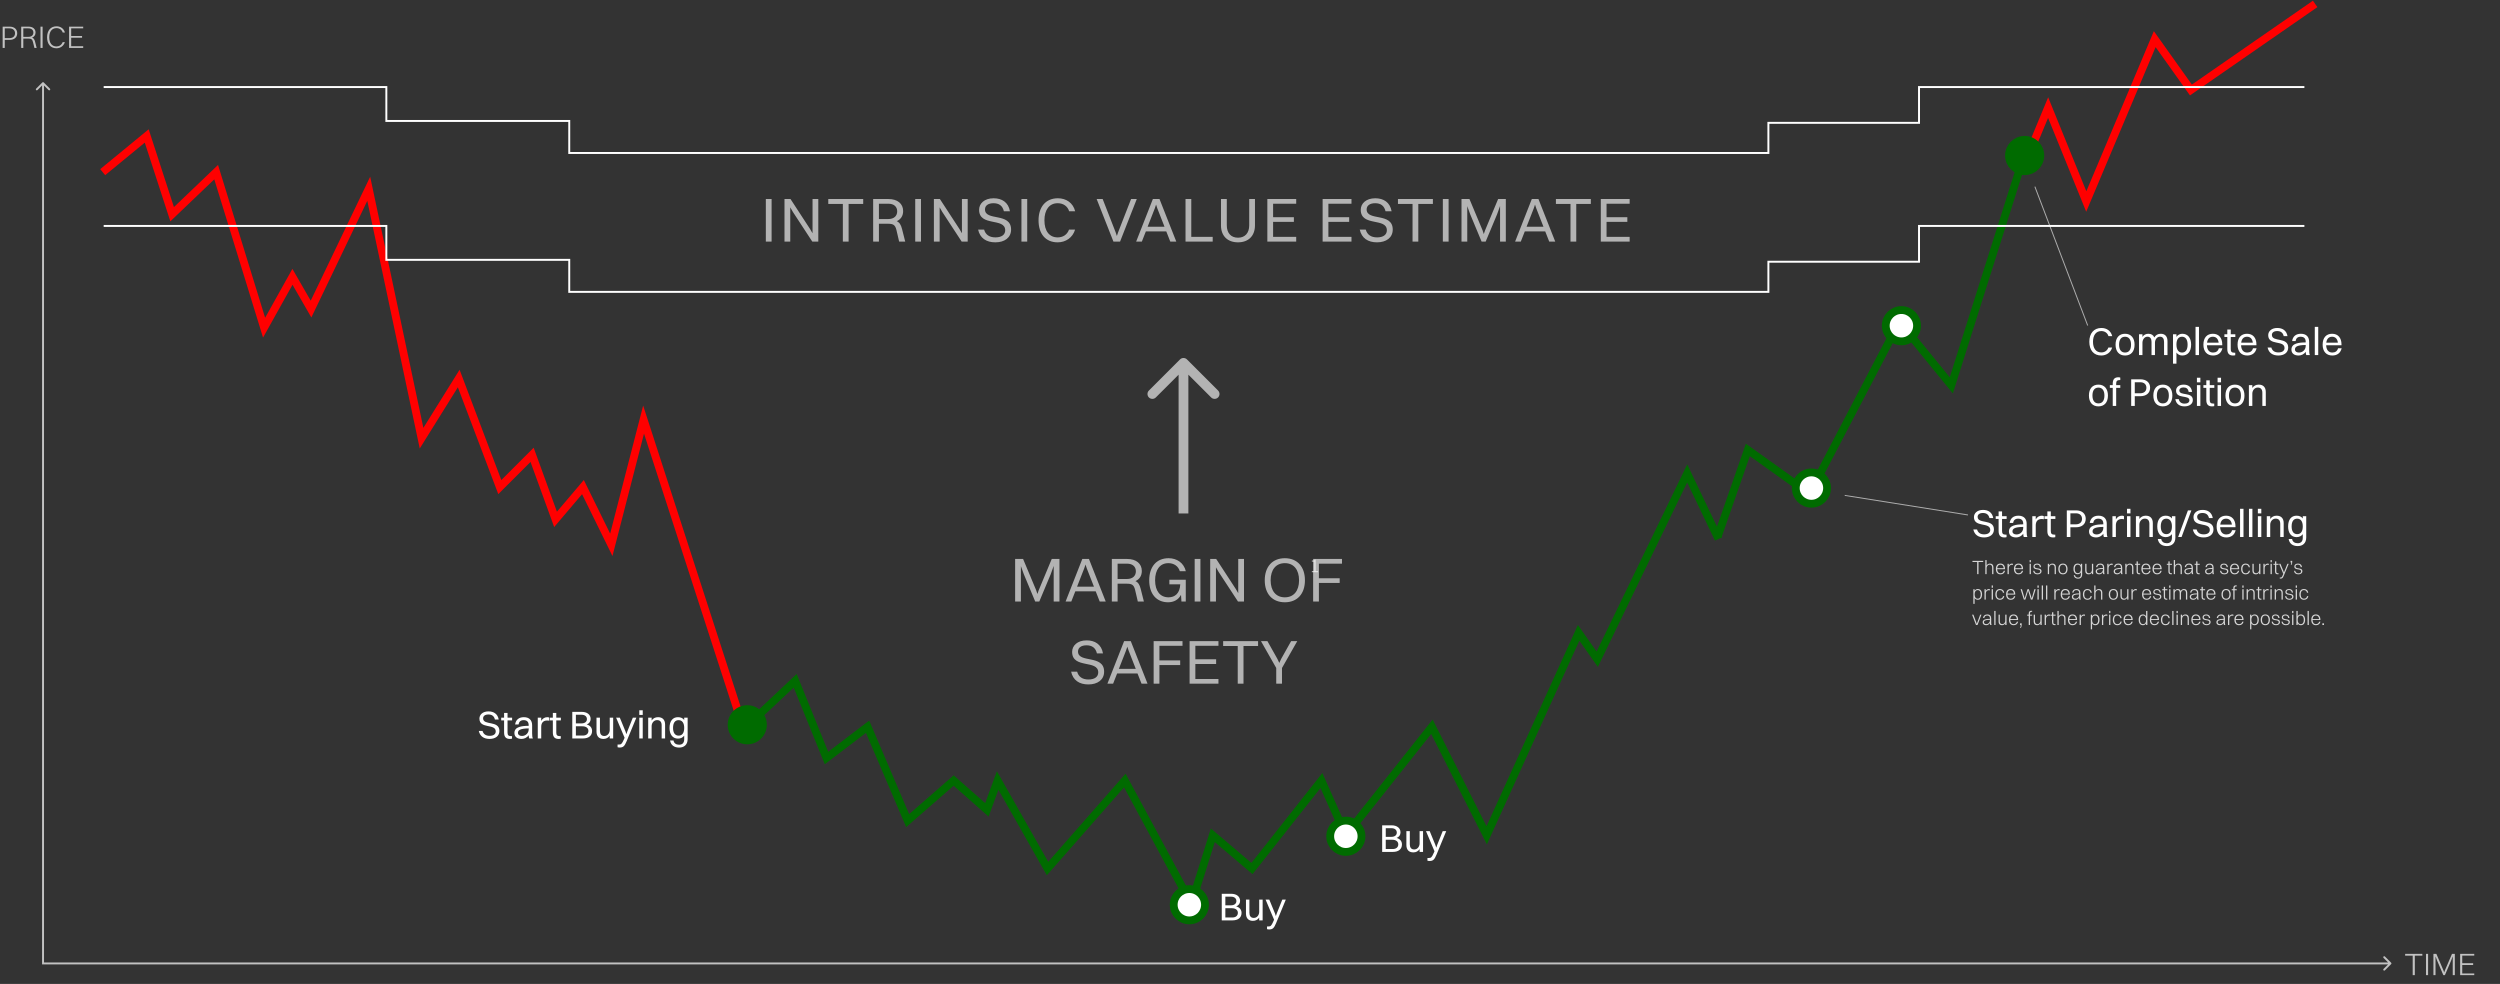 <svg width="1278" height="503" viewBox="0 0 1278 503" fill="none" xmlns="http://www.w3.org/2000/svg">
<rect x="0" y="0" width="1278" height="503" fill="#333333" stroke="none"/>
<path d="M1.36 24.5V13.62H4.896C7.28 13.62 8.8 14.916 8.8 16.996C8.8 19.124 7.264 20.388 4.912 20.388H2.432V24.5H1.36ZM4.88 14.5H2.432V19.492H4.848C6.608 19.492 7.68 18.548 7.68 16.996C7.68 15.476 6.608 14.5 4.88 14.5ZM10.844 24.5V13.62H14.556C16.764 13.62 18.172 14.772 18.172 16.612C18.172 17.892 17.5 18.804 16.396 19.236C17.196 19.508 17.612 20.116 17.916 21.284L18.732 24.5H17.596L16.876 21.524C16.508 20.004 15.9 19.732 14.444 19.732H11.916V24.5H10.844ZM14.54 14.5H11.916V18.836H14.524C16.092 18.836 17.068 18.004 17.068 16.66C17.068 15.332 16.092 14.5 14.54 14.5ZM20.704 24.5V13.62H21.776V24.5H20.704ZM33.189 16.628H32.053C31.605 15.188 30.357 14.372 28.869 14.372C26.549 14.372 25.173 16.18 25.173 19.076C25.173 21.972 26.549 23.748 28.869 23.748C30.309 23.748 31.493 22.98 32.021 21.54H33.157C32.533 23.54 30.837 24.676 28.853 24.676C25.877 24.676 24.069 22.548 24.069 19.076C24.069 15.62 25.893 13.444 28.901 13.444C30.901 13.444 32.629 14.564 33.189 16.628ZM35.313 24.5V13.62H42.529V14.5H36.385V18.404H41.953V19.3H36.385V23.62H42.529V24.5H35.313Z" fill="white" fill-opacity="0.7"/>
<path d="M246.96 367.22C246.96 371.06 255.3 368.08 255.3 373.66C255.3 376.28 253.18 377.74 250.28 377.74C247.36 377.74 245.36 376.4 244.76 373.66H246.68C247.12 375.28 248.34 376.16 250.3 376.16C252.34 376.16 253.42 375.26 253.42 373.9C253.42 369.74 245.08 372.84 245.08 367.34C245.08 365.38 246.72 363.66 249.72 363.66C252.34 363.66 254.44 364.92 254.94 367.82H253C252.58 366.02 251.42 365.24 249.68 365.24C247.96 365.24 246.96 366.02 246.96 367.22ZM257.691 374.44V368.28H256.211V366.88H257.691V364.44H259.451V366.88H261.791V368.28H259.451V374.44C259.451 375.72 259.831 376.32 261.391 376.32H261.751V377.58C261.551 377.68 261.111 377.74 260.611 377.74C258.631 377.74 257.691 376.68 257.691 374.44ZM265.086 370.34H263.326C263.666 368 265.206 366.62 267.806 366.62C270.646 366.62 272.026 368.28 272.026 370.76V374.94C272.026 376.16 272.126 376.92 272.406 377.5H270.546C270.346 377.08 270.286 376.46 270.266 375.82C269.366 377.16 267.926 377.74 266.646 377.74C264.446 377.74 262.966 376.72 262.966 374.7C262.966 373.24 263.766 372.18 265.326 371.66C266.766 371.18 268.226 371.06 270.266 371.04V370.8C270.266 369.08 269.466 368.14 267.646 368.14C266.126 368.14 265.306 368.98 265.086 370.34ZM264.766 374.66C264.766 375.64 265.586 376.22 266.826 376.22C268.786 376.22 270.266 374.68 270.266 372.86V372.36C265.746 372.4 264.766 373.36 264.766 374.66ZM274.912 377.5V366.88H276.672V368.52C277.392 367.22 278.532 366.62 279.812 366.62C280.232 366.62 280.612 366.72 280.812 366.88V368.46C280.512 368.36 280.132 368.32 279.712 368.32C277.592 368.32 276.672 369.64 276.672 371.56V377.5H274.912ZM282.613 374.44V368.28H281.133V366.88H282.613V364.44H284.373V366.88H286.713V368.28H284.373V374.44C284.373 375.72 284.753 376.32 286.313 376.32H286.673V377.58C286.473 377.68 286.033 377.74 285.533 377.74C283.553 377.74 282.613 376.68 282.613 374.44ZM292.552 377.5V363.9H297.332C300.132 363.9 301.932 365.3 301.932 367.52C301.932 368.82 301.232 369.86 299.932 370.36C301.712 370.82 302.672 372.06 302.672 373.68C302.672 376.1 300.912 377.5 298.012 377.5H292.552ZM297.292 365.38H294.392V369.8H297.252C299.012 369.8 300.032 368.92 300.032 367.62C300.032 366.24 298.992 365.38 297.292 365.38ZM297.692 371.28H294.392V376.02H297.972C299.712 376.02 300.792 375.08 300.792 373.64C300.792 372.2 299.612 371.28 297.692 371.28ZM311.691 373.16V366.88H313.451V377.5H311.691V376.06C310.971 377.18 309.851 377.74 308.471 377.74C306.251 377.74 304.931 376.44 304.931 373.98V366.88H306.691V373.62C306.691 375.22 307.391 376.24 308.951 376.24C310.671 376.24 311.691 374.68 311.691 373.16ZM316.739 382.14C316.339 382.14 315.919 382.04 315.699 381.98V380.62H316.239C317.539 380.62 317.899 380.36 318.939 377.98L319.299 377.16L314.959 366.88H316.859L319.739 373.9L320.219 375.32L320.699 373.9L323.499 366.88H325.299L320.339 378.9C319.279 381.46 318.579 382.14 316.739 382.14ZM326.806 365.46V363.1H328.566V365.46H326.806ZM326.806 377.5V366.88H328.566V377.5H326.806ZM331.357 377.5V366.88H333.117V368.32C333.837 367.2 334.997 366.62 336.397 366.62C338.657 366.62 339.997 367.94 339.997 370.4V377.5H338.237V370.76C338.237 369.16 337.517 368.12 335.917 368.12C334.157 368.12 333.117 369.7 333.117 371.22V377.5H331.357ZM346.582 377.58C343.882 377.58 342.262 375.52 342.262 372.12C342.262 368.56 343.922 366.62 346.582 366.62C348.002 366.62 349.062 367.12 349.762 368.04V366.88H351.522V377.82C351.522 380.78 349.622 382.16 347.182 382.16C344.682 382.16 342.922 380.96 342.542 378.54H344.302C344.522 379.94 345.622 380.7 347.162 380.7C348.722 380.7 349.762 379.86 349.762 377.88V376.06C349.022 377.06 347.942 377.58 346.582 377.58ZM346.902 376.06C348.762 376.06 349.762 374.66 349.762 372.1C349.762 369.6 348.722 368.14 346.902 368.14C345.062 368.14 344.062 369.54 344.062 372.12C344.062 374.62 345.082 376.06 346.902 376.06Z" fill="white"/>
<path d="M624.56 470.5V456.9H629.34C632.14 456.9 633.94 458.3 633.94 460.52C633.94 461.82 633.24 462.86 631.94 463.36C633.72 463.82 634.68 465.06 634.68 466.68C634.68 469.1 632.92 470.5 630.02 470.5H624.56ZM629.3 458.38H626.4V462.8H629.26C631.02 462.8 632.04 461.92 632.04 460.62C632.04 459.24 631 458.38 629.3 458.38ZM629.7 464.28H626.4V469.02H629.98C631.72 469.02 632.8 468.08 632.8 466.64C632.8 465.2 631.62 464.28 629.7 464.28ZM643.699 466.16V459.88H645.459V470.5H643.699V469.06C642.979 470.18 641.859 470.74 640.479 470.74C638.259 470.74 636.939 469.44 636.939 466.98V459.88H638.699V466.62C638.699 468.22 639.399 469.24 640.959 469.24C642.679 469.24 643.699 467.68 643.699 466.16ZM648.747 475.14C648.347 475.14 647.927 475.04 647.707 474.98V473.62H648.247C649.547 473.62 649.907 473.36 650.947 470.98L651.307 470.16L646.967 459.88H648.867L651.747 466.9L652.227 468.32L652.707 466.9L655.507 459.88H657.307L652.347 471.9C651.287 474.46 650.587 475.14 648.747 475.14Z" fill="white"/>
<path d="M706.56 435.5V421.9H711.34C714.14 421.9 715.94 423.3 715.94 425.52C715.94 426.82 715.24 427.86 713.94 428.36C715.72 428.82 716.68 430.06 716.68 431.68C716.68 434.1 714.92 435.5 712.02 435.5H706.56ZM711.3 423.38H708.4V427.8H711.26C713.02 427.8 714.04 426.92 714.04 425.62C714.04 424.24 713 423.38 711.3 423.38ZM711.7 429.28H708.4V434.02H711.98C713.72 434.02 714.8 433.08 714.8 431.64C714.8 430.2 713.62 429.28 711.7 429.28ZM725.699 431.16V424.88H727.459V435.5H725.699V434.06C724.979 435.18 723.859 435.74 722.479 435.74C720.259 435.74 718.939 434.44 718.939 431.98V424.88H720.699V431.62C720.699 433.22 721.399 434.24 722.959 434.24C724.679 434.24 725.699 432.68 725.699 431.16ZM730.747 440.14C730.347 440.14 729.927 440.04 729.707 439.98V438.62H730.247C731.547 438.62 731.907 438.36 732.947 435.98L733.307 435.16L728.967 424.88H730.867L733.747 431.9L734.227 433.32L734.707 431.9L737.507 424.88H739.307L734.347 436.9C733.287 439.46 732.587 440.14 730.747 440.14Z" fill="white"/>
<path d="M1010.96 264.22C1010.96 268.06 1019.3 265.08 1019.3 270.66C1019.3 273.28 1017.18 274.74 1014.28 274.74C1011.36 274.74 1009.36 273.4 1008.76 270.66H1010.68C1011.12 272.28 1012.34 273.16 1014.3 273.16C1016.34 273.16 1017.42 272.26 1017.42 270.9C1017.42 266.74 1009.08 269.84 1009.08 264.34C1009.08 262.38 1010.72 260.66 1013.72 260.66C1016.34 260.66 1018.44 261.92 1018.94 264.82H1017C1016.58 263.02 1015.42 262.24 1013.68 262.24C1011.96 262.24 1010.96 263.02 1010.96 264.22ZM1021.69 271.44V265.28H1020.21V263.88H1021.69V261.44H1023.45V263.88H1025.79V265.28H1023.45V271.44C1023.45 272.72 1023.83 273.32 1025.39 273.32H1025.75V274.58C1025.55 274.68 1025.11 274.74 1024.61 274.74C1022.63 274.74 1021.69 273.68 1021.69 271.44ZM1029.09 267.34H1027.33C1027.67 265 1029.21 263.62 1031.81 263.62C1034.65 263.62 1036.03 265.28 1036.03 267.76V271.94C1036.03 273.16 1036.13 273.92 1036.41 274.5H1034.55C1034.35 274.08 1034.29 273.46 1034.27 272.82C1033.37 274.16 1031.93 274.74 1030.65 274.74C1028.45 274.74 1026.97 273.72 1026.97 271.7C1026.97 270.24 1027.77 269.18 1029.33 268.66C1030.77 268.18 1032.23 268.06 1034.27 268.04V267.8C1034.27 266.08 1033.47 265.14 1031.65 265.14C1030.13 265.14 1029.31 265.98 1029.09 267.34ZM1028.77 271.66C1028.77 272.64 1029.59 273.22 1030.83 273.22C1032.79 273.22 1034.27 271.68 1034.27 269.86V269.36C1029.75 269.4 1028.77 270.36 1028.77 271.66ZM1038.91 274.5V263.88H1040.67V265.52C1041.39 264.22 1042.53 263.62 1043.81 263.62C1044.23 263.62 1044.61 263.72 1044.81 263.88V265.46C1044.51 265.36 1044.13 265.32 1043.71 265.32C1041.59 265.32 1040.67 266.64 1040.67 268.56V274.5H1038.91ZM1046.61 271.44V265.28H1045.13V263.88H1046.61V261.44H1048.37V263.88H1050.71V265.28H1048.37V271.44C1048.37 272.72 1048.75 273.32 1050.31 273.32H1050.67V274.58C1050.47 274.68 1050.03 274.74 1049.53 274.74C1047.55 274.74 1046.61 273.68 1046.61 271.44ZM1056.55 274.5V260.9H1061.21C1064.29 260.9 1066.23 262.54 1066.23 265.2C1066.23 267.94 1064.27 269.54 1061.23 269.54H1058.39V274.5H1056.55ZM1061.19 262.4H1058.39V268.04H1061.13C1063.15 268.04 1064.33 266.96 1064.33 265.22C1064.33 263.5 1063.13 262.4 1061.19 262.4ZM1070.04 267.34H1068.28C1068.62 265 1070.16 263.62 1072.76 263.62C1075.6 263.62 1076.98 265.28 1076.98 267.76V271.94C1076.98 273.16 1077.08 273.92 1077.36 274.5H1075.5C1075.3 274.08 1075.24 273.46 1075.22 272.82C1074.32 274.16 1072.88 274.74 1071.6 274.74C1069.4 274.74 1067.92 273.72 1067.92 271.7C1067.92 270.24 1068.72 269.18 1070.28 268.66C1071.72 268.18 1073.18 268.06 1075.22 268.04V267.8C1075.22 266.08 1074.42 265.14 1072.6 265.14C1071.08 265.14 1070.26 265.98 1070.04 267.34ZM1069.72 271.66C1069.72 272.64 1070.54 273.22 1071.78 273.22C1073.74 273.22 1075.22 271.68 1075.22 269.86V269.36C1070.7 269.4 1069.72 270.36 1069.72 271.66ZM1079.87 274.5V263.88H1081.63V265.52C1082.35 264.22 1083.49 263.62 1084.77 263.62C1085.19 263.62 1085.57 263.72 1085.77 263.88V265.46C1085.47 265.36 1085.09 265.32 1084.67 265.32C1082.55 265.32 1081.63 266.64 1081.63 268.56V274.5H1079.87ZM1087.33 262.46V260.1H1089.09V262.46H1087.33ZM1087.33 274.5V263.88H1089.09V274.5H1087.33ZM1091.88 274.5V263.88H1093.64V265.32C1094.36 264.2 1095.52 263.62 1096.92 263.62C1099.18 263.62 1100.52 264.94 1100.52 267.4V274.5H1098.76V267.76C1098.76 266.16 1098.04 265.12 1096.44 265.12C1094.68 265.12 1093.64 266.7 1093.64 268.22V274.5H1091.88ZM1107.11 274.58C1104.41 274.58 1102.79 272.52 1102.79 269.12C1102.79 265.56 1104.45 263.62 1107.11 263.62C1108.53 263.62 1109.59 264.12 1110.29 265.04V263.88H1112.05V274.82C1112.05 277.78 1110.15 279.16 1107.71 279.16C1105.21 279.16 1103.45 277.96 1103.07 275.54H1104.83C1105.05 276.94 1106.15 277.7 1107.69 277.7C1109.25 277.7 1110.29 276.86 1110.29 274.88V273.06C1109.55 274.06 1108.47 274.58 1107.11 274.58ZM1107.43 273.06C1109.29 273.06 1110.29 271.66 1110.29 269.1C1110.29 266.6 1109.25 265.14 1107.43 265.14C1105.59 265.14 1104.59 266.54 1104.59 269.12C1104.59 271.62 1105.61 273.06 1107.43 273.06ZM1113.47 274.5L1118.47 260.9H1120.23L1115.23 274.5H1113.47ZM1123.19 264.22C1123.19 268.06 1131.53 265.08 1131.53 270.66C1131.53 273.28 1129.41 274.74 1126.51 274.74C1123.59 274.74 1121.59 273.4 1120.99 270.66H1122.91C1123.35 272.28 1124.57 273.16 1126.53 273.16C1128.57 273.16 1129.65 272.26 1129.65 270.9C1129.65 266.74 1121.31 269.84 1121.31 264.34C1121.31 262.38 1122.95 260.66 1125.95 260.66C1128.57 260.66 1130.67 261.92 1131.17 264.82H1129.23C1128.81 263.02 1127.65 262.24 1125.91 262.24C1124.19 262.24 1123.19 263.02 1123.19 264.22ZM1142.86 271.04C1142.28 273.52 1140.5 274.74 1138.08 274.74C1135 274.74 1133.14 272.66 1133.14 269.2C1133.14 265.6 1135 263.62 1137.98 263.62C1140.98 263.62 1142.78 265.68 1142.78 269.06V269.5H1134.94C1135.04 271.88 1136.16 273.22 1138.08 273.22C1139.58 273.22 1140.64 272.5 1141.02 271.04H1142.86ZM1137.98 265.14C1136.28 265.14 1135.26 266.2 1135 268.18H1140.94C1140.7 266.22 1139.64 265.14 1137.98 265.14ZM1145.12 274.5V260.1H1146.88V274.5H1145.12ZM1149.67 274.5V260.1H1151.43V274.5H1149.67ZM1154.22 262.46V260.1H1155.98V262.46H1154.22ZM1154.22 274.5V263.88H1155.98V274.5H1154.22ZM1158.78 274.5V263.88H1160.54V265.32C1161.26 264.2 1162.42 263.62 1163.82 263.62C1166.08 263.62 1167.42 264.94 1167.42 267.4V274.5H1165.66V267.76C1165.66 266.16 1164.94 265.12 1163.34 265.12C1161.58 265.12 1160.54 266.7 1160.54 268.22V274.5H1158.78ZM1174 274.58C1171.3 274.58 1169.68 272.52 1169.68 269.12C1169.68 265.56 1171.34 263.62 1174 263.62C1175.42 263.62 1176.48 264.12 1177.18 265.04V263.88H1178.94V274.82C1178.94 277.78 1177.04 279.16 1174.6 279.16C1172.1 279.16 1170.34 277.96 1169.96 275.54H1171.72C1171.94 276.94 1173.04 277.7 1174.58 277.7C1176.14 277.7 1177.18 276.86 1177.18 274.88V273.06C1176.44 274.06 1175.36 274.58 1174 274.58ZM1174.32 273.06C1176.18 273.06 1177.18 271.66 1177.18 269.1C1177.18 266.6 1176.14 265.14 1174.32 265.14C1172.48 265.14 1171.48 266.54 1171.48 269.12C1171.48 271.62 1172.5 273.06 1174.32 273.06Z" fill="white"/>
<path d="M1079.76 171.82H1077.84C1077.34 170.16 1075.92 169.24 1074.18 169.24C1071.52 169.24 1069.94 171.32 1069.94 174.72C1069.94 178.12 1071.5 180.16 1074.18 180.16C1075.86 180.16 1077.22 179.3 1077.8 177.66H1079.74C1078.98 180.24 1076.76 181.74 1074.16 181.74C1070.36 181.74 1068.06 179.08 1068.06 174.72C1068.06 170.38 1070.4 167.66 1074.24 167.66C1076.86 167.66 1079.1 169.1 1079.76 171.82ZM1086.33 181.74C1083.29 181.74 1081.47 179.66 1081.47 176.2C1081.47 172.6 1083.35 170.62 1086.33 170.62C1089.37 170.62 1091.19 172.74 1091.19 176.2C1091.19 179.78 1089.31 181.74 1086.33 181.74ZM1086.33 180.22C1088.31 180.22 1089.39 178.8 1089.39 176.2C1089.39 173.62 1088.29 172.14 1086.33 172.14C1084.35 172.14 1083.27 173.58 1083.27 176.2C1083.27 178.76 1084.37 180.22 1086.33 180.22ZM1093.46 181.5V170.88H1095.22V172.24C1095.9 171.16 1096.96 170.62 1098.26 170.62C1099.72 170.62 1100.78 171.26 1101.28 172.5C1101.98 171.26 1103.14 170.62 1104.56 170.62C1106.72 170.62 1108.02 171.94 1108.02 174.4V181.5H1106.26V174.76C1106.26 173.16 1105.62 172.12 1104.18 172.12C1102.58 172.12 1101.62 173.7 1101.62 175.22V181.5H1099.86V174.76C1099.86 173.16 1099.22 172.12 1097.78 172.12C1096.18 172.12 1095.22 173.7 1095.22 175.22V181.5H1093.46ZM1112.6 185.9H1110.84V170.88H1112.6V172.2C1113.3 171.2 1114.32 170.62 1115.58 170.62C1118.4 170.62 1120.1 172.7 1120.1 176.16C1120.1 179.76 1118.36 181.74 1115.58 181.74C1114.32 181.74 1113.3 181.22 1112.6 180.24V185.9ZM1115.46 172.14C1113.6 172.14 1112.6 173.56 1112.6 176.16C1112.6 178.74 1113.64 180.22 1115.46 180.22C1117.3 180.22 1118.3 178.78 1118.3 176.16C1118.3 173.6 1117.26 172.14 1115.46 172.14ZM1122.36 181.5V167.1H1124.12V181.5H1122.36ZM1136.1 178.04C1135.52 180.52 1133.74 181.74 1131.32 181.74C1128.24 181.74 1126.38 179.66 1126.38 176.2C1126.38 172.6 1128.24 170.62 1131.22 170.62C1134.22 170.62 1136.02 172.68 1136.02 176.06V176.5H1128.18C1128.28 178.88 1129.4 180.22 1131.32 180.22C1132.82 180.22 1133.88 179.5 1134.26 178.04H1136.1ZM1131.22 172.14C1129.52 172.14 1128.5 173.2 1128.24 175.18H1134.18C1133.94 173.22 1132.88 172.14 1131.22 172.14ZM1138.6 178.44V172.28H1137.12V170.88H1138.6V168.44H1140.36V170.88H1142.7V172.28H1140.36V178.44C1140.36 179.72 1140.74 180.32 1142.3 180.32H1142.66V181.58C1142.46 181.68 1142.02 181.74 1141.52 181.74C1139.54 181.74 1138.6 180.68 1138.6 178.44ZM1153.56 178.04C1152.98 180.52 1151.2 181.74 1148.78 181.74C1145.7 181.74 1143.84 179.66 1143.84 176.2C1143.84 172.6 1145.7 170.62 1148.68 170.62C1151.68 170.62 1153.48 172.68 1153.48 176.06V176.5H1145.64C1145.74 178.88 1146.86 180.22 1148.78 180.22C1150.28 180.22 1151.34 179.5 1151.72 178.04H1153.56ZM1148.68 172.14C1146.98 172.14 1145.96 173.2 1145.7 175.18H1151.64C1151.4 173.22 1150.34 172.14 1148.68 172.14ZM1161.39 171.22C1161.39 175.06 1169.73 172.08 1169.73 177.66C1169.73 180.28 1167.61 181.74 1164.71 181.74C1161.79 181.74 1159.79 180.4 1159.19 177.66H1161.11C1161.55 179.28 1162.77 180.16 1164.73 180.16C1166.77 180.16 1167.85 179.26 1167.85 177.9C1167.85 173.74 1159.51 176.84 1159.51 171.34C1159.51 169.38 1161.15 167.66 1164.15 167.66C1166.77 167.66 1168.87 168.92 1169.37 171.82H1167.43C1167.01 170.02 1165.85 169.24 1164.11 169.24C1162.39 169.24 1161.39 170.02 1161.39 171.22ZM1173.5 174.34H1171.74C1172.08 172 1173.62 170.62 1176.22 170.62C1179.06 170.62 1180.44 172.28 1180.44 174.76V178.94C1180.44 180.16 1180.54 180.92 1180.82 181.5H1178.96C1178.76 181.08 1178.7 180.46 1178.68 179.82C1177.78 181.16 1176.34 181.74 1175.06 181.74C1172.86 181.74 1171.38 180.72 1171.38 178.7C1171.38 177.24 1172.18 176.18 1173.74 175.66C1175.18 175.18 1176.64 175.06 1178.68 175.04V174.8C1178.68 173.08 1177.88 172.14 1176.06 172.14C1174.54 172.14 1173.72 172.98 1173.5 174.34ZM1173.18 178.66C1173.18 179.64 1174 180.22 1175.24 180.22C1177.2 180.22 1178.68 178.68 1178.68 176.86V176.36C1174.16 176.4 1173.18 177.36 1173.18 178.66ZM1183.32 181.5V167.1H1185.08V181.5H1183.32ZM1197.05 178.04C1196.47 180.52 1194.69 181.74 1192.27 181.74C1189.19 181.74 1187.33 179.66 1187.33 176.2C1187.33 172.6 1189.19 170.62 1192.17 170.62C1195.17 170.62 1196.97 172.68 1196.97 176.06V176.5H1189.13C1189.23 178.88 1190.35 180.22 1192.27 180.22C1193.77 180.22 1194.83 179.5 1195.21 178.04H1197.05ZM1192.17 172.14C1190.47 172.14 1189.45 173.2 1189.19 175.18H1195.13C1194.89 173.22 1193.83 172.14 1192.17 172.14ZM1072.72 207.74C1069.68 207.74 1067.86 205.66 1067.86 202.2C1067.86 198.6 1069.74 196.62 1072.72 196.62C1075.76 196.62 1077.58 198.74 1077.58 202.2C1077.58 205.78 1075.7 207.74 1072.72 207.74ZM1072.72 206.22C1074.7 206.22 1075.78 204.8 1075.78 202.2C1075.78 199.62 1074.68 198.14 1072.72 198.14C1070.74 198.14 1069.66 199.58 1069.66 202.2C1069.66 204.76 1070.76 206.22 1072.72 206.22ZM1078.55 198.28V196.88H1080.03V196.16C1080.03 193.92 1080.95 192.86 1082.91 192.86C1083.35 192.86 1083.71 192.94 1083.89 193.02V194.28H1083.71C1082.17 194.28 1081.79 194.88 1081.79 196.16V196.88H1083.89V198.28H1081.79V207.5H1080.03V198.28H1078.55ZM1089.46 207.5V193.9H1094.12C1097.2 193.9 1099.14 195.54 1099.14 198.2C1099.14 200.94 1097.18 202.54 1094.14 202.54H1091.3V207.5H1089.46ZM1094.1 195.4H1091.3V201.04H1094.04C1096.06 201.04 1097.24 199.96 1097.24 198.22C1097.24 196.5 1096.04 195.4 1094.1 195.4ZM1105.65 207.74C1102.61 207.74 1100.79 205.66 1100.79 202.2C1100.79 198.6 1102.67 196.62 1105.65 196.62C1108.69 196.62 1110.51 198.74 1110.51 202.2C1110.51 205.78 1108.63 207.74 1105.65 207.74ZM1105.65 206.22C1107.63 206.22 1108.71 204.8 1108.71 202.2C1108.71 199.62 1107.61 198.14 1105.65 198.14C1103.67 198.14 1102.59 199.58 1102.59 202.2C1102.59 204.76 1103.69 206.22 1105.65 206.22ZM1114.08 199.6C1114.08 202.56 1120.98 200.12 1120.98 204.5C1120.98 206.48 1119.22 207.74 1116.72 207.74C1114.2 207.74 1112.44 206.54 1112.03 204.04H1113.8C1114.04 205.52 1115.14 206.34 1116.78 206.34C1118.38 206.34 1119.22 205.62 1119.22 204.62C1119.22 201.72 1112.4 204.12 1112.4 199.72C1112.4 198.1 1113.66 196.62 1116.26 196.62C1118.56 196.62 1120.26 197.7 1120.6 200.34H1118.84C1118.58 198.68 1117.66 198.06 1116.16 198.06C1114.84 198.06 1114.08 198.72 1114.08 199.6ZM1123.07 195.46V193.1H1124.83V195.46H1123.07ZM1123.07 207.5V196.88H1124.83V207.5H1123.07ZM1127.86 204.44V198.28H1126.38V196.88H1127.86V194.44H1129.62V196.88H1131.96V198.28H1129.62V204.44C1129.62 205.72 1130 206.32 1131.56 206.32H1131.92V207.58C1131.72 207.68 1131.28 207.74 1130.78 207.74C1128.8 207.74 1127.86 206.68 1127.86 204.44ZM1133.63 195.46V193.1H1135.39V195.46H1133.63ZM1133.63 207.5V196.88H1135.39V207.5H1133.63ZM1142.51 207.74C1139.47 207.74 1137.65 205.66 1137.65 202.2C1137.65 198.6 1139.53 196.62 1142.51 196.62C1145.55 196.62 1147.37 198.74 1147.37 202.2C1147.37 205.78 1145.49 207.74 1142.51 207.74ZM1142.51 206.22C1144.49 206.22 1145.57 204.8 1145.57 202.2C1145.57 199.62 1144.47 198.14 1142.51 198.14C1140.53 198.14 1139.45 199.58 1139.45 202.2C1139.45 204.76 1140.55 206.22 1142.51 206.22ZM1149.63 207.5V196.88H1151.39V198.32C1152.11 197.2 1153.27 196.62 1154.67 196.62C1156.93 196.62 1158.27 197.94 1158.27 200.4V207.5H1156.51V200.76C1156.51 199.16 1155.79 198.12 1154.19 198.12C1152.43 198.12 1151.39 199.7 1151.39 201.22V207.5H1149.63Z" fill="white"/>
<path d="M1233.37 498.5V488.548H1229.51V487.62H1238.3V488.548H1234.46V498.5H1233.37ZM1240.17 498.5V487.62H1241.24V498.5H1240.17ZM1243.97 498.5V487.62H1245.47L1249.14 496.18L1249.47 497.108L1249.79 496.18L1253.46 487.62H1254.91V498.5H1253.84V488.852L1253.06 490.948L1249.83 498.5H1249.04L1245.81 490.948L1245.04 488.9V498.5H1243.97ZM1257.63 498.5V487.62H1264.84V488.5H1258.7V492.404H1264.27V493.3H1258.7V497.62H1264.84V498.5H1257.63Z" fill="white" fill-opacity="0.7"/>
<path d="M22 492.5H21.5V493H22V492.5ZM1222.35 492.854C1222.55 492.658 1222.55 492.342 1222.35 492.146L1219.17 488.964C1218.98 488.769 1218.66 488.769 1218.46 488.964C1218.27 489.16 1218.27 489.476 1218.46 489.672L1221.29 492.5L1218.46 495.328C1218.27 495.524 1218.27 495.84 1218.46 496.036C1218.66 496.231 1218.98 496.231 1219.17 496.036L1222.35 492.854ZM22.354 42.146C22.158 41.951 21.842 41.951 21.646 42.146L18.465 45.328C18.269 45.524 18.269 45.84 18.465 46.035C18.66 46.231 18.976 46.231 19.172 46.035L22 43.207L24.828 46.035C25.024 46.231 25.34 46.231 25.535 46.035C25.731 45.84 25.731 45.524 25.535 45.328L22.354 42.146ZM22 493H1222V492H22V493ZM22.5 492.5V42.5H21.5V492.5H22.5Z" fill="white" fill-opacity="0.7"/>
<path d="M52.5 88L75 69.5L88 109.5L110.5 88L135 167.5L149.5 141.5L159 158L188.5 96.5L215.5 224L234.5 193.5L255.5 249L272 232.5L284 265.5L298 249L312.5 278.5L329 214.5L379.5 370.5" stroke="#FF0000" stroke-width="4"/>
<circle cx="382" cy="370.5" r="10" fill="#006B00"/>
<path d="M391.496 123.5V101.74H394.44V123.5H391.496ZM401.034 123.5V101.74H404.106L414.122 117.1L415.37 119.244V101.74H418.314V123.5H415.242L405.258 108.236L403.978 105.996V123.5H401.034ZM430.867 123.5V104.236H423.411V101.74H441.267V104.236H433.811V123.5H430.867ZM446.358 123.5V101.74H454.198C458.774 101.74 461.687 104.108 461.687 107.884C461.687 110.38 460.471 112.14 458.422 113.068C459.83 113.708 460.566 114.892 461.111 117.036L462.743 123.5H459.639L458.262 117.612C457.622 114.892 456.535 114.38 453.91 114.38H449.302V123.5H446.358ZM454.134 104.14H449.302V111.98H454.07C456.95 111.98 458.646 110.444 458.646 108.044C458.646 105.644 456.95 104.14 454.134 104.14ZM467.865 123.5V101.74H470.809V123.5H467.865ZM477.402 123.5V101.74H480.474L490.49 117.1L491.738 119.244V101.74H494.682V123.5H491.61L481.626 108.236L480.346 105.996V123.5H477.402ZM503.523 107.052C503.523 113.196 516.867 108.428 516.867 117.356C516.867 121.548 513.475 123.884 508.835 123.884C504.163 123.884 500.963 121.74 500.003 117.356H503.075C503.779 119.948 505.731 121.356 508.867 121.356C512.131 121.356 513.859 119.916 513.859 117.74C513.859 111.084 500.515 116.044 500.515 107.244C500.515 104.108 503.139 101.356 507.939 101.356C512.131 101.356 515.491 103.372 516.292 108.012H513.187C512.515 105.132 510.659 103.884 507.875 103.884C505.123 103.884 503.523 105.132 503.523 107.052ZM522.165 123.5V101.74H525.109V123.5H522.165ZM549.622 108.012H546.55C545.75 105.356 543.478 103.884 540.694 103.884C536.438 103.884 533.91 107.212 533.91 112.652C533.91 118.092 536.406 121.356 540.694 121.356C543.382 121.356 545.558 119.98 546.486 117.356H549.59C548.374 121.484 544.822 123.884 540.662 123.884C534.582 123.884 530.902 119.628 530.902 112.652C530.902 105.708 534.646 101.356 540.79 101.356C544.982 101.356 548.566 103.66 549.622 108.012ZM563.681 101.74L570.305 118.732L570.945 120.652L571.585 118.732L578.209 101.74H581.121L572.577 123.5H569.185L560.609 101.74H563.681ZM598.243 123.5L596.195 118.284H585.763L583.715 123.5H580.803L589.347 101.74H592.739L601.315 123.5H598.243ZM590.339 106.508L586.659 115.916H595.299L591.619 106.508L590.979 104.588L590.339 106.508ZM606.04 123.5V101.74H608.984V121.1H619.928V123.5H606.04ZM641.541 115.212C641.541 120.588 638.213 123.884 632.869 123.884C627.493 123.884 624.165 120.588 624.165 115.212V101.74H627.141V115.212C627.141 119.148 629.285 121.516 632.869 121.516C636.453 121.516 638.597 119.116 638.597 115.212V101.74H641.541V115.212ZM647.865 123.5V101.74H662.617V104.14H650.809V111.02H661.433V113.42H650.809V121.1H662.617V123.5H647.865ZM676.127 123.5V101.74H690.879V104.14H679.071V111.02H689.695V113.42H679.071V121.1H690.879V123.5H676.127ZM698.624 107.052C698.624 113.196 711.968 108.428 711.968 117.356C711.968 121.548 708.576 123.884 703.936 123.884C699.264 123.884 696.064 121.74 695.104 117.356H698.176C698.88 119.948 700.832 121.356 703.968 121.356C707.232 121.356 708.96 119.916 708.96 117.74C708.96 111.084 695.616 116.044 695.616 107.244C695.616 104.108 698.24 101.356 703.04 101.356C707.232 101.356 710.592 103.372 711.392 108.012H708.288C707.616 105.132 705.76 103.884 702.976 103.884C700.224 103.884 698.624 105.132 698.624 107.052ZM722.092 123.5V104.236H714.636V101.74H732.492V104.236H725.036V123.5H722.092ZM737.583 123.5V101.74H740.527V123.5H737.583ZM747.121 123.5V101.74H751.185L757.873 117.708L758.513 119.66L759.185 117.708L765.841 101.74H769.777V123.5H766.833V105.292L765.297 109.58L759.473 123.5H757.393L751.569 109.548L750.065 105.388V123.5H747.121ZM791.961 123.5L789.913 118.284H779.481L777.433 123.5H774.521L783.065 101.74H786.457L795.033 123.5H791.961ZM784.057 106.508L780.377 115.916H789.017L785.337 106.508L784.697 104.588L784.057 106.508ZM802.836 123.5V104.236H795.38V101.74H813.236V104.236H805.78V123.5H802.836ZM818.327 123.5V101.74H833.079V104.14H821.271V111.02H831.895V113.42H821.271V121.1H833.079V123.5H818.327Z" fill="#D3D3D3" fill-opacity="0.8"/>
<path d="M518.934 307.5V285.74H522.998L529.686 301.708L530.326 303.66L530.998 301.708L537.654 285.74H541.59V307.5H538.646V289.292L537.11 293.58L531.286 307.5H529.206L523.382 293.548L521.878 289.388V307.5H518.934ZM562.174 307.5L560.126 302.284H549.694L547.646 307.5H544.734L553.278 285.74H556.67L565.246 307.5H562.174ZM554.27 290.508L550.59 299.916H559.23L555.55 290.508L554.91 288.588L554.27 290.508ZM568.371 307.5V285.74H576.211C580.787 285.74 583.699 288.108 583.699 291.884C583.699 294.38 582.483 296.14 580.435 297.068C581.843 297.708 582.579 298.892 583.123 301.036L584.755 307.5H581.651L580.275 301.612C579.635 298.892 578.547 298.38 575.923 298.38H571.315V307.5H568.371ZM576.147 288.14H571.315V295.98H576.083C578.963 295.98 580.659 294.444 580.659 292.044C580.659 289.644 578.963 288.14 576.147 288.14ZM606.165 307.5H603.957L603.733 304.076C602.389 306.668 599.989 307.884 597.109 307.884C591.221 307.884 587.477 303.628 587.477 296.652C587.477 289.708 591.221 285.356 597.365 285.356C601.557 285.356 605.141 287.66 606.197 292.012H603.125C602.325 289.356 600.053 287.884 597.269 287.884C593.013 287.884 590.485 291.212 590.485 296.652C590.485 302.092 593.045 305.356 597.365 305.356C600.597 305.356 603.157 303.372 603.349 298.7H597.781V296.364H606.165V307.5ZM610.715 307.5V285.74H613.659V307.5H610.715ZM618.652 307.5V285.74H621.724L631.74 301.1L632.988 303.244V285.74H635.932V307.5H632.86L622.876 292.236L621.596 289.996V307.5H618.652ZM656.812 307.884C650.444 307.884 646.54 303.596 646.54 296.652C646.54 289.708 650.444 285.356 656.812 285.356C663.148 285.356 667.084 289.708 667.084 296.652C667.084 303.596 663.148 307.884 656.812 307.884ZM656.812 305.356C661.356 305.356 664.076 302.06 664.076 296.652C664.076 291.212 661.356 287.884 656.812 287.884C652.268 287.884 649.548 291.212 649.548 296.652C649.548 302.06 652.268 305.356 656.812 305.356ZM671.277 307.5V285.74H686.029V288.14H674.221V295.596H684.845V297.996H674.221V307.5H671.277ZM551.08 333.052C551.08 339.196 564.424 334.428 564.424 343.356C564.424 347.548 561.032 349.884 556.392 349.884C551.72 349.884 548.52 347.74 547.56 343.356H550.632C551.336 345.948 553.288 347.356 556.424 347.356C559.688 347.356 561.416 345.916 561.416 343.74C561.416 337.084 548.072 342.044 548.072 333.244C548.072 330.108 550.696 327.356 555.496 327.356C559.688 327.356 563.048 329.372 563.848 334.012H560.744C560.072 331.132 558.216 329.884 555.432 329.884C552.68 329.884 551.08 331.132 551.08 333.052ZM583.549 349.5L581.501 344.284H571.069L569.021 349.5H566.109L574.653 327.74H578.045L586.621 349.5H583.549ZM575.645 332.508L571.965 341.916H580.605L576.925 332.508L576.285 330.588L575.645 332.508ZM589.746 349.5V327.74H604.498V330.14H592.69V337.596H603.314V339.996H592.69V349.5H589.746ZM608.121 349.5V327.74H622.873V330.14H611.065V337.02H621.689V339.42H611.065V347.1H622.873V349.5H608.121ZM632.729 349.5V330.236H625.273V327.74H643.129V330.236H635.673V349.5H632.729ZM652.413 349.5V341.468L644.605 327.74H647.901L652.989 336.796L653.981 338.876L654.941 336.796L660.029 327.74H663.165L655.357 341.468V349.5H652.413Z" fill="#D3D3D3" fill-opacity="0.8"/>
<path d="M381.5 371.5L406.5 348L422.5 387.5L443.5 371.5L464 419.5L487.5 399L504.5 414L510 399L535.5 444L575 399L609 462L620 427L640 444L675.5 399L688 427L732 371.5L760 427L807 323.5L816.5 337L862.5 242L878.5 275.5" stroke="#006B00" stroke-width="4"/>
<circle cx="608" cy="462.5" r="8" fill="white" stroke="#006B00" stroke-width="4"/>
<circle cx="688" cy="427.5" r="8" fill="white" stroke="#006B00" stroke-width="4"/>
<path d="M878 274.5L893.5 230L925 252.5L971 164.5L997.5 197L1035 78.5" stroke="#006B00" stroke-width="4"/>
<circle cx="926" cy="249.5" r="8" fill="white" stroke="#006B00" stroke-width="4"/>
<circle cx="972" cy="166.5" r="8" fill="white" stroke="#006B00" stroke-width="4"/>
<path d="M1010.73 293.5V287.28H1008.32V286.7H1013.81V287.28H1011.41V293.5H1010.73ZM1014.9 293.5V286.3H1015.55V289.1C1015.91 288.45 1016.52 288.1 1017.27 288.1C1018.39 288.1 1019.03 288.77 1019.03 289.96V293.5H1018.39V290.1C1018.39 289.24 1017.99 288.65 1017.1 288.65C1016.12 288.65 1015.55 289.54 1015.55 290.34V293.5H1014.9ZM1024.99 291.78C1024.7 293.02 1023.84 293.61 1022.68 293.61C1021.18 293.61 1020.29 292.58 1020.29 290.86C1020.29 289.07 1021.19 288.1 1022.63 288.1C1024.09 288.1 1024.96 289.11 1024.96 290.78V290.96H1020.95C1020.98 292.29 1021.61 293.05 1022.68 293.05C1023.51 293.05 1024.11 292.62 1024.32 291.78H1024.99ZM1022.63 288.66C1021.65 288.66 1021.07 289.29 1020.97 290.46H1024.29C1024.19 289.32 1023.6 288.66 1022.63 288.66ZM1026.25 293.5V288.21H1026.9V289.18C1027.25 288.46 1027.84 288.1 1028.53 288.1C1028.73 288.1 1028.91 288.14 1029.01 288.21V288.8C1028.87 288.75 1028.68 288.72 1028.49 288.72C1027.41 288.72 1026.9 289.52 1026.9 290.46V293.5H1026.25ZM1034.22 291.78C1033.93 293.02 1033.07 293.61 1031.91 293.61C1030.41 293.61 1029.52 292.58 1029.52 290.86C1029.52 289.07 1030.42 288.1 1031.86 288.1C1033.32 288.1 1034.19 289.11 1034.19 290.78V290.96H1030.18C1030.21 292.29 1030.84 293.05 1031.91 293.05C1032.74 293.05 1033.34 292.62 1033.55 291.78H1034.22ZM1031.86 288.66C1030.88 288.66 1030.3 289.29 1030.2 290.46H1033.52C1033.42 289.32 1032.83 288.66 1031.86 288.66ZM1037.54 287.44V286.3H1038.19V287.44H1037.54ZM1037.54 293.5V288.21H1038.19V293.5H1037.54ZM1040.13 289.55C1040.13 291.2 1043.62 289.82 1043.62 292.02C1043.62 293.01 1042.77 293.61 1041.59 293.61C1040.36 293.61 1039.52 293.01 1039.32 291.78H1039.97C1040.1 292.63 1040.7 293.09 1041.61 293.09C1042.5 293.09 1042.97 292.67 1042.97 292.07C1042.97 290.42 1039.51 291.78 1039.51 289.6C1039.51 288.8 1040.11 288.1 1041.36 288.1C1042.46 288.1 1043.27 288.64 1043.43 289.93H1042.78C1042.65 289 1042.13 288.63 1041.32 288.63C1040.56 288.63 1040.13 289.02 1040.13 289.55ZM1046.84 293.5V288.21H1047.49V289.1C1047.85 288.45 1048.46 288.1 1049.21 288.1C1050.33 288.1 1050.97 288.77 1050.97 289.96V293.5H1050.33V290.1C1050.33 289.24 1049.93 288.65 1049.04 288.65C1048.06 288.65 1047.49 289.54 1047.49 290.34V293.5H1046.84ZM1054.58 293.61C1053.09 293.61 1052.22 292.58 1052.22 290.86C1052.22 289.07 1053.12 288.1 1054.58 288.1C1056.06 288.1 1056.93 289.14 1056.93 290.86C1056.93 292.64 1056.03 293.61 1054.58 293.61ZM1054.58 293.05C1055.67 293.05 1056.27 292.27 1056.27 290.86C1056.27 289.47 1055.65 288.66 1054.58 288.66C1053.48 288.66 1052.88 289.44 1052.88 290.86C1052.88 292.25 1053.5 293.05 1054.58 293.05ZM1062.07 293.55C1060.74 293.55 1059.95 292.53 1059.95 290.83C1059.95 289.06 1060.76 288.1 1062.07 288.1C1062.85 288.1 1063.41 288.41 1063.75 289V288.21H1064.4V293.69C1064.4 295.17 1063.5 295.82 1062.32 295.82C1061.11 295.82 1060.28 295.22 1060.09 294.05H1060.74C1060.86 294.85 1061.46 295.28 1062.32 295.28C1063.2 295.28 1063.75 294.79 1063.75 293.71V292.62C1063.39 293.23 1062.81 293.55 1062.07 293.55ZM1062.18 292.99C1063.2 292.99 1063.75 292.22 1063.75 290.82C1063.75 289.46 1063.18 288.66 1062.18 288.66C1061.17 288.66 1060.61 289.43 1060.61 290.83C1060.61 292.2 1061.18 292.99 1062.18 292.99ZM1069.39 291.37V288.21H1070.04V293.5H1069.39V292.6C1069.04 293.26 1068.43 293.61 1067.69 293.61C1066.59 293.61 1065.96 292.95 1065.96 291.75V288.21H1066.61V291.62C1066.61 292.47 1066.99 293.05 1067.87 293.05C1068.83 293.05 1069.39 292.17 1069.39 291.37ZM1072.14 289.93H1071.49C1071.66 288.78 1072.38 288.1 1073.66 288.1C1075.02 288.1 1075.67 288.9 1075.67 290.14V292.26C1075.67 292.84 1075.72 293.22 1075.87 293.5H1075.18C1075.05 293.25 1075.02 292.85 1075.02 292.48C1074.57 293.27 1073.78 293.61 1073.11 293.61C1072.02 293.61 1071.31 293.09 1071.31 292.11C1071.31 291.39 1071.7 290.91 1072.46 290.66C1073.19 290.42 1073.93 290.35 1075.02 290.35V290.17C1075.02 289.2 1074.59 288.66 1073.6 288.66C1072.72 288.66 1072.26 289.15 1072.14 289.93ZM1071.97 292.09C1071.97 292.69 1072.44 293.05 1073.17 293.05C1074.21 293.05 1075.02 292.19 1075.02 291.21V290.84C1072.51 290.85 1071.97 291.37 1071.97 292.09ZM1077.25 293.5V288.21H1077.9V289.18C1078.25 288.46 1078.84 288.1 1079.53 288.1C1079.73 288.1 1079.91 288.14 1080.01 288.21V288.8C1079.87 288.75 1079.68 288.72 1079.49 288.72C1078.41 288.72 1077.9 289.52 1077.9 290.46V293.5H1077.25ZM1081.34 289.93H1080.69C1080.86 288.78 1081.58 288.1 1082.86 288.1C1084.22 288.1 1084.87 288.9 1084.87 290.14V292.26C1084.87 292.84 1084.92 293.22 1085.07 293.5H1084.38C1084.25 293.25 1084.22 292.85 1084.22 292.48C1083.77 293.27 1082.98 293.61 1082.31 293.61C1081.22 293.61 1080.51 293.09 1080.51 292.11C1080.51 291.39 1080.9 290.91 1081.66 290.66C1082.39 290.42 1083.13 290.35 1084.22 290.35V290.17C1084.22 289.2 1083.79 288.66 1082.8 288.66C1081.92 288.66 1081.46 289.15 1081.34 289.93ZM1081.17 292.09C1081.17 292.69 1081.64 293.05 1082.37 293.05C1083.41 293.05 1084.22 292.19 1084.22 291.21V290.84C1081.71 290.85 1081.17 291.37 1081.17 292.09ZM1086.45 293.5V288.21H1087.1V289.1C1087.46 288.45 1088.07 288.1 1088.82 288.1C1089.94 288.1 1090.58 288.77 1090.58 289.96V293.5H1089.94V290.1C1089.94 289.24 1089.54 288.65 1088.65 288.65C1087.67 288.65 1087.1 289.54 1087.1 290.34V293.5H1086.45ZM1092.22 292.05V288.73H1091.42V288.21H1092.22V286.99H1092.87V288.21H1094.05V288.73H1092.87V292.05C1092.87 292.75 1093.07 293.06 1093.88 293.06H1094.04V293.53C1093.96 293.56 1093.78 293.58 1093.6 293.58C1092.64 293.58 1092.22 293.11 1092.22 292.05ZM1099.38 291.78C1099.09 293.02 1098.23 293.61 1097.07 293.61C1095.57 293.61 1094.68 292.58 1094.68 290.86C1094.68 289.07 1095.58 288.1 1097.02 288.1C1098.48 288.1 1099.35 289.11 1099.35 290.78V290.96H1095.34C1095.37 292.29 1096 293.05 1097.07 293.05C1097.9 293.05 1098.5 292.62 1098.71 291.78H1099.38ZM1097.02 288.66C1096.04 288.66 1095.46 289.29 1095.36 290.46H1098.68C1098.58 289.32 1097.99 288.66 1097.02 288.66ZM1105.06 291.78C1104.77 293.02 1103.91 293.61 1102.75 293.61C1101.25 293.61 1100.36 292.58 1100.36 290.86C1100.36 289.07 1101.26 288.1 1102.7 288.1C1104.16 288.1 1105.03 289.11 1105.03 290.78V290.96H1101.02C1101.05 292.29 1101.68 293.05 1102.75 293.05C1103.58 293.05 1104.18 292.62 1104.39 291.78H1105.06ZM1102.7 288.66C1101.72 288.66 1101.14 289.29 1101.04 290.46H1104.36C1104.26 289.32 1103.67 288.66 1102.7 288.66ZM1108.48 292.05V288.73H1107.68V288.21H1108.48V286.99H1109.13V288.21H1110.31V288.73H1109.13V292.05C1109.13 292.75 1109.33 293.06 1110.14 293.06H1110.3V293.53C1110.22 293.56 1110.04 293.58 1109.86 293.58C1108.9 293.58 1108.48 293.11 1108.48 292.05ZM1111.23 293.5V286.3H1111.88V289.1C1112.24 288.45 1112.85 288.1 1113.6 288.1C1114.72 288.1 1115.36 288.77 1115.36 289.96V293.5H1114.72V290.1C1114.72 289.24 1114.32 288.65 1113.43 288.65C1112.45 288.65 1111.88 289.54 1111.88 290.34V293.5H1111.23ZM1117.47 289.93H1116.82C1116.99 288.78 1117.71 288.1 1118.99 288.1C1120.35 288.1 1121 288.9 1121 290.14V292.26C1121 292.84 1121.05 293.22 1121.2 293.5H1120.51C1120.38 293.25 1120.35 292.85 1120.35 292.48C1119.9 293.27 1119.11 293.61 1118.44 293.61C1117.35 293.61 1116.64 293.09 1116.64 292.11C1116.64 291.39 1117.03 290.91 1117.79 290.66C1118.52 290.42 1119.26 290.35 1120.35 290.35V290.17C1120.35 289.2 1119.92 288.66 1118.93 288.66C1118.05 288.66 1117.59 289.15 1117.47 289.93ZM1117.3 292.09C1117.3 292.69 1117.77 293.05 1118.5 293.05C1119.54 293.05 1120.35 292.19 1120.35 291.21V290.84C1117.84 290.85 1117.3 291.37 1117.3 292.09ZM1122.68 292.05V288.73H1121.88V288.21H1122.68V286.99H1123.33V288.21H1124.51V288.73H1123.33V292.05C1123.33 292.75 1123.53 293.06 1124.34 293.06H1124.5V293.53C1124.42 293.56 1124.24 293.58 1124.06 293.58C1123.1 293.58 1122.68 293.11 1122.68 292.05ZM1128.06 289.93H1127.41C1127.58 288.78 1128.3 288.1 1129.58 288.1C1130.94 288.1 1131.59 288.9 1131.59 290.14V292.26C1131.59 292.84 1131.64 293.22 1131.79 293.5H1131.1C1130.97 293.25 1130.94 292.85 1130.94 292.48C1130.49 293.27 1129.7 293.61 1129.03 293.61C1127.94 293.61 1127.23 293.09 1127.23 292.11C1127.23 291.39 1127.62 290.91 1128.38 290.66C1129.11 290.42 1129.85 290.35 1130.94 290.35V290.17C1130.94 289.2 1130.51 288.66 1129.52 288.66C1128.64 288.66 1128.18 289.15 1128.06 289.93ZM1127.89 292.09C1127.89 292.69 1128.36 293.05 1129.09 293.05C1130.13 293.05 1130.94 292.19 1130.94 291.21V290.84C1128.43 290.85 1127.89 291.37 1127.89 292.09ZM1135.63 289.55C1135.63 291.2 1139.12 289.82 1139.12 292.02C1139.12 293.01 1138.27 293.61 1137.09 293.61C1135.86 293.61 1135.02 293.01 1134.82 291.78H1135.47C1135.6 292.63 1136.2 293.09 1137.11 293.09C1138 293.09 1138.47 292.67 1138.47 292.07C1138.47 290.42 1135.01 291.78 1135.01 289.6C1135.01 288.8 1135.61 288.1 1136.86 288.1C1137.96 288.1 1138.77 288.64 1138.93 289.93H1138.28C1138.15 289 1137.63 288.63 1136.82 288.63C1136.06 288.63 1135.63 289.02 1135.63 289.55ZM1144.68 291.78C1144.39 293.02 1143.53 293.61 1142.37 293.61C1140.87 293.61 1139.98 292.58 1139.98 290.86C1139.98 289.07 1140.88 288.1 1142.32 288.1C1143.78 288.1 1144.65 289.11 1144.65 290.78V290.96H1140.64C1140.67 292.29 1141.3 293.05 1142.37 293.05C1143.2 293.05 1143.8 292.62 1144.01 291.78H1144.68ZM1142.32 288.66C1141.34 288.66 1140.76 289.29 1140.66 290.46H1143.98C1143.88 289.32 1143.29 288.66 1142.32 288.66ZM1150.19 290H1149.54C1149.38 289.12 1148.78 288.66 1147.99 288.66C1146.91 288.66 1146.32 289.44 1146.32 290.86C1146.32 292.25 1146.94 293.05 1148.02 293.05C1148.82 293.05 1149.39 292.62 1149.58 291.75H1150.23C1149.98 293.05 1149.13 293.61 1148 293.61C1146.53 293.61 1145.66 292.57 1145.66 290.86C1145.66 289.07 1146.55 288.1 1147.99 288.1C1149.14 288.1 1150.01 288.76 1150.19 290ZM1154.87 291.37V288.21H1155.52V293.5H1154.87V292.6C1154.52 293.26 1153.91 293.61 1153.17 293.61C1152.07 293.61 1151.44 292.95 1151.44 291.75V288.21H1152.09V291.62C1152.09 292.47 1152.47 293.05 1153.35 293.05C1154.31 293.05 1154.87 292.17 1154.87 291.37ZM1157.05 293.5V288.21H1157.7V289.18C1158.05 288.46 1158.64 288.1 1159.33 288.1C1159.53 288.1 1159.71 288.14 1159.81 288.21V288.8C1159.67 288.75 1159.48 288.72 1159.29 288.72C1158.21 288.72 1157.7 289.52 1157.7 290.46V293.5H1157.05ZM1160.7 287.44V286.3H1161.35V287.44H1160.7ZM1160.7 293.5V288.21H1161.35V293.5H1160.7ZM1162.99 292.05V288.73H1162.19V288.21H1162.99V286.99H1163.64V288.21H1164.82V288.73H1163.64V292.05C1163.64 292.75 1163.84 293.06 1164.65 293.06H1164.81V293.53C1164.73 293.56 1164.55 293.58 1164.37 293.58C1163.41 293.58 1162.99 293.11 1162.99 292.05ZM1165.82 295.79C1165.67 295.79 1165.5 295.75 1165.41 295.73V295.23H1165.64C1166.31 295.23 1166.47 295.12 1167.01 293.86L1167.22 293.36L1165.06 288.21H1165.77L1167.3 291.95L1167.56 292.68L1167.82 291.95L1169.31 288.21H1169.98L1167.52 294.21C1166.99 295.5 1166.7 295.79 1165.82 295.79ZM1170.94 287.53V286.7H1171.78V287.23C1171.78 287.91 1171.66 288.31 1171.42 288.76H1171.04C1171.21 288.29 1171.3 288 1171.3 287.53H1170.94ZM1173.48 289.55C1173.48 291.2 1176.97 289.82 1176.97 292.02C1176.97 293.01 1176.12 293.61 1174.94 293.61C1173.71 293.61 1172.87 293.01 1172.67 291.78H1173.32C1173.45 292.63 1174.05 293.09 1174.96 293.09C1175.85 293.09 1176.32 292.67 1176.32 292.07C1176.32 290.42 1172.86 291.78 1172.86 289.6C1172.86 288.8 1173.46 288.1 1174.71 288.1C1175.81 288.1 1176.62 288.64 1176.78 289.93H1176.13C1176 289 1175.48 288.63 1174.67 288.63C1173.91 288.63 1173.48 289.02 1173.48 289.55ZM1009.42 308.7H1008.78V301.21H1009.42V302.07C1009.77 301.45 1010.33 301.1 1011.04 301.1C1012.41 301.1 1013.23 302.13 1013.23 303.84C1013.23 305.64 1012.39 306.61 1011.04 306.61C1010.32 306.61 1009.76 306.28 1009.42 305.67V308.7ZM1011 301.66C1009.98 301.66 1009.42 302.43 1009.42 303.85C1009.42 305.24 1010 306.05 1011 306.05C1012.01 306.05 1012.56 305.26 1012.56 303.84C1012.56 302.46 1011.99 301.66 1011 301.66ZM1014.48 306.5V301.21H1015.13V302.18C1015.48 301.46 1016.07 301.1 1016.76 301.1C1016.96 301.1 1017.14 301.14 1017.24 301.21V301.8C1017.1 301.75 1016.91 301.72 1016.72 301.72C1015.64 301.72 1015.13 302.52 1015.13 303.46V306.5H1014.48ZM1018.14 300.44V299.3H1018.79V300.44H1018.14ZM1018.14 306.5V301.21H1018.79V306.5H1018.14ZM1024.56 303H1023.91C1023.75 302.12 1023.15 301.66 1022.36 301.66C1021.28 301.66 1020.69 302.44 1020.69 303.86C1020.69 305.25 1021.31 306.05 1022.39 306.05C1023.19 306.05 1023.76 305.62 1023.95 304.75H1024.6C1024.35 306.05 1023.5 306.61 1022.37 306.61C1020.9 306.61 1020.03 305.57 1020.03 303.86C1020.03 302.07 1020.92 301.1 1022.36 301.1C1023.51 301.1 1024.38 301.76 1024.56 303ZM1030.22 304.78C1029.93 306.02 1029.07 306.61 1027.91 306.61C1026.41 306.61 1025.52 305.58 1025.52 303.86C1025.52 302.07 1026.42 301.1 1027.86 301.1C1029.32 301.1 1030.19 302.11 1030.19 303.78V303.96H1026.18C1026.21 305.29 1026.84 306.05 1027.91 306.05C1028.74 306.05 1029.34 305.62 1029.55 304.78H1030.22ZM1027.86 301.66C1026.88 301.66 1026.3 302.29 1026.2 303.46H1029.52C1029.42 302.32 1028.83 301.66 1027.86 301.66ZM1038.18 306.5L1036.9 302.31L1036.78 301.77L1036.65 302.31L1035.37 306.5H1034.58L1032.93 301.21H1033.63L1034.88 305.53L1035.01 306.02L1035.13 305.53L1036.46 301.21H1037.16L1038.5 305.53L1038.61 305.99L1038.72 305.53L1039.97 301.21H1040.64L1038.99 306.5H1038.18ZM1041.55 300.44V299.3H1042.2V300.44H1041.55ZM1041.55 306.5V301.21H1042.2V306.5H1041.55ZM1043.74 306.5V299.3H1044.39V306.5H1043.74ZM1045.93 306.5V299.3H1046.58V306.5H1045.93ZM1050.18 306.5V301.21H1050.83V302.18C1051.18 301.46 1051.77 301.1 1052.46 301.1C1052.66 301.1 1052.84 301.14 1052.94 301.21V301.8C1052.8 301.75 1052.61 301.72 1052.42 301.72C1051.34 301.72 1050.83 302.52 1050.83 303.46V306.5H1050.18ZM1058.14 304.78C1057.85 306.02 1056.99 306.61 1055.83 306.61C1054.33 306.61 1053.44 305.58 1053.44 303.86C1053.44 302.07 1054.34 301.1 1055.78 301.1C1057.24 301.1 1058.11 302.11 1058.11 303.78V303.96H1054.1C1054.13 305.29 1054.76 306.05 1055.83 306.05C1056.66 306.05 1057.26 305.62 1057.47 304.78H1058.14ZM1055.78 301.66C1054.8 301.66 1054.22 302.29 1054.12 303.46H1057.44C1057.34 302.32 1056.75 301.66 1055.78 301.66ZM1059.97 302.93H1059.32C1059.49 301.78 1060.21 301.1 1061.49 301.1C1062.85 301.1 1063.5 301.9 1063.5 303.14V305.26C1063.5 305.84 1063.55 306.22 1063.7 306.5H1063.01C1062.88 306.25 1062.85 305.85 1062.85 305.48C1062.4 306.27 1061.61 306.61 1060.94 306.61C1059.85 306.61 1059.14 306.09 1059.14 305.11C1059.14 304.39 1059.53 303.91 1060.29 303.66C1061.02 303.42 1061.76 303.35 1062.85 303.35V303.17C1062.85 302.2 1062.42 301.66 1061.43 301.66C1060.55 301.66 1060.09 302.15 1059.97 302.93ZM1059.8 305.09C1059.8 305.69 1060.27 306.05 1061 306.05C1062.04 306.05 1062.85 305.19 1062.85 304.21V303.84C1060.34 303.85 1059.8 304.37 1059.8 305.09ZM1069.32 303H1068.67C1068.51 302.12 1067.91 301.66 1067.12 301.66C1066.04 301.66 1065.45 302.44 1065.45 303.86C1065.45 305.25 1066.07 306.05 1067.15 306.05C1067.95 306.05 1068.52 305.62 1068.71 304.75H1069.36C1069.11 306.05 1068.26 306.61 1067.13 306.61C1065.66 306.61 1064.79 305.57 1064.79 303.86C1064.79 302.07 1065.68 301.1 1067.12 301.1C1068.27 301.1 1069.14 301.76 1069.32 303ZM1070.57 306.5V299.3H1071.22V302.1C1071.58 301.45 1072.19 301.1 1072.94 301.1C1074.06 301.1 1074.7 301.77 1074.7 302.96V306.5H1074.06V303.1C1074.06 302.24 1073.66 301.65 1072.77 301.65C1071.79 301.65 1071.22 302.54 1071.22 303.34V306.5H1070.57ZM1080.37 306.61C1078.88 306.61 1078.01 305.58 1078.01 303.86C1078.01 302.07 1078.91 301.1 1080.37 301.1C1081.85 301.1 1082.72 302.14 1082.72 303.86C1082.72 305.64 1081.82 306.61 1080.37 306.61ZM1080.37 306.05C1081.46 306.05 1082.06 305.27 1082.06 303.86C1082.06 302.47 1081.44 301.66 1080.37 301.66C1079.27 301.66 1078.67 302.44 1078.67 303.86C1078.67 305.25 1079.29 306.05 1080.37 306.05ZM1087.41 304.37V301.21H1088.06V306.5H1087.41V305.6C1087.06 306.26 1086.45 306.61 1085.71 306.61C1084.61 306.61 1083.98 305.95 1083.98 304.75V301.21H1084.63V304.62C1084.63 305.47 1085.01 306.05 1085.89 306.05C1086.85 306.05 1087.41 305.17 1087.41 304.37ZM1089.59 306.5V301.21H1090.24V302.18C1090.59 301.46 1091.18 301.1 1091.87 301.1C1092.07 301.1 1092.25 301.14 1092.35 301.21V301.8C1092.21 301.75 1092.02 301.72 1091.83 301.72C1090.75 301.72 1090.24 302.52 1090.24 303.46V306.5H1089.59ZM1099.71 304.78C1099.42 306.02 1098.56 306.61 1097.4 306.61C1095.9 306.61 1095.01 305.58 1095.01 303.86C1095.01 302.07 1095.91 301.1 1097.35 301.1C1098.81 301.1 1099.68 302.11 1099.68 303.78V303.96H1095.67C1095.7 305.29 1096.33 306.05 1097.4 306.05C1098.23 306.05 1098.83 305.62 1099.04 304.78H1099.71ZM1097.35 301.66C1096.37 301.66 1095.79 302.29 1095.69 303.46H1099.01C1098.91 302.32 1098.32 301.66 1097.35 301.66ZM1101.38 302.55C1101.38 304.2 1104.87 302.82 1104.87 305.02C1104.87 306.01 1104.02 306.61 1102.84 306.61C1101.61 306.61 1100.77 306.01 1100.57 304.78H1101.22C1101.35 305.63 1101.95 306.09 1102.86 306.09C1103.75 306.09 1104.22 305.67 1104.22 305.07C1104.22 303.42 1100.76 304.78 1100.76 302.6C1100.76 301.8 1101.36 301.1 1102.61 301.1C1103.71 301.1 1104.52 301.64 1104.68 302.93H1104.03C1103.9 302 1103.38 301.63 1102.57 301.63C1101.81 301.63 1101.38 302.02 1101.38 302.55ZM1106.13 305.05V301.73H1105.33V301.21H1106.13V299.99H1106.78V301.21H1107.96V301.73H1106.78V305.05C1106.78 305.75 1106.98 306.06 1107.79 306.06H1107.95V306.53C1107.87 306.56 1107.69 306.58 1107.51 306.58C1106.55 306.58 1106.13 306.11 1106.13 305.05ZM1108.88 300.44V299.3H1109.53V300.44H1108.88ZM1108.88 306.5V301.21H1109.53V306.5H1108.88ZM1111.06 306.5V301.21H1111.71V302.06C1112.04 301.43 1112.6 301.1 1113.29 301.1C1114.06 301.1 1114.58 301.47 1114.8 302.15C1115.13 301.47 1115.72 301.1 1116.45 301.1C1117.5 301.1 1118.11 301.77 1118.11 302.96V306.5H1117.46V303.1C1117.46 302.24 1117.11 301.65 1116.31 301.65C1115.43 301.65 1114.91 302.54 1114.91 303.34V306.5H1114.26V303.1C1114.26 302.24 1113.91 301.65 1113.11 301.65C1112.23 301.65 1111.71 302.54 1111.71 303.34V306.5H1111.06ZM1120.23 302.93H1119.58C1119.75 301.78 1120.47 301.1 1121.75 301.1C1123.11 301.1 1123.76 301.9 1123.76 303.14V305.26C1123.76 305.84 1123.81 306.22 1123.96 306.5H1123.27C1123.14 306.25 1123.11 305.85 1123.11 305.48C1122.66 306.27 1121.87 306.61 1121.2 306.61C1120.11 306.61 1119.4 306.09 1119.4 305.11C1119.4 304.39 1119.79 303.91 1120.55 303.66C1121.28 303.42 1122.02 303.35 1123.11 303.35V303.17C1123.11 302.2 1122.68 301.66 1121.69 301.66C1120.81 301.66 1120.35 302.15 1120.23 302.93ZM1120.06 305.09C1120.06 305.69 1120.53 306.05 1121.26 306.05C1122.3 306.05 1123.11 305.19 1123.11 304.21V303.84C1120.6 303.85 1120.06 304.37 1120.06 305.09ZM1125.43 305.05V301.73H1124.63V301.21H1125.43V299.99H1126.08V301.21H1127.26V301.73H1126.08V305.05C1126.08 305.75 1126.28 306.06 1127.09 306.06H1127.25V306.53C1127.17 306.56 1126.99 306.58 1126.81 306.58C1125.85 306.58 1125.43 306.11 1125.43 305.05ZM1132.59 304.78C1132.3 306.02 1131.44 306.61 1130.28 306.61C1128.78 306.61 1127.89 305.58 1127.89 303.86C1127.89 302.07 1128.79 301.1 1130.23 301.1C1131.69 301.1 1132.56 302.11 1132.56 303.78V303.96H1128.55C1128.58 305.29 1129.21 306.05 1130.28 306.05C1131.11 306.05 1131.71 305.62 1131.92 304.78H1132.59ZM1130.23 301.66C1129.25 301.66 1128.67 302.29 1128.57 303.46H1131.89C1131.79 302.32 1131.2 301.66 1130.23 301.66ZM1137.99 306.61C1136.5 306.61 1135.63 305.58 1135.63 303.86C1135.63 302.07 1136.53 301.1 1137.99 301.1C1139.47 301.1 1140.34 302.14 1140.34 303.86C1140.34 305.64 1139.44 306.61 1137.99 306.61ZM1137.99 306.05C1139.08 306.05 1139.68 305.27 1139.68 303.86C1139.68 302.47 1139.06 301.66 1137.99 301.66C1136.89 301.66 1136.29 302.44 1136.29 303.86C1136.29 305.25 1136.91 306.05 1137.99 306.05ZM1140.87 301.73V301.21H1141.67V300.75C1141.67 299.69 1142.08 299.22 1143.04 299.22C1143.2 299.22 1143.34 299.24 1143.42 299.27V299.74H1143.32C1142.53 299.74 1142.32 300.05 1142.32 300.75V301.21H1143.42V301.73H1142.32V306.5H1141.67V301.73H1140.87ZM1146.28 300.44V299.3H1146.93V300.44H1146.28ZM1146.28 306.5V301.21H1146.93V306.5H1146.28ZM1148.47 306.5V301.21H1149.12V302.1C1149.48 301.45 1150.09 301.1 1150.84 301.1C1151.96 301.1 1152.6 301.77 1152.6 302.96V306.5H1151.96V303.1C1151.96 302.24 1151.56 301.65 1150.67 301.65C1149.69 301.65 1149.12 302.54 1149.12 303.34V306.5H1148.47ZM1154.24 305.05V301.73H1153.44V301.21H1154.24V299.99H1154.89V301.21H1156.07V301.73H1154.89V305.05C1154.89 305.75 1155.09 306.06 1155.9 306.06H1156.06V306.53C1155.98 306.56 1155.8 306.58 1155.62 306.58C1154.66 306.58 1154.24 306.11 1154.24 305.05ZM1156.99 306.5V301.21H1157.64V302.18C1157.99 301.46 1158.58 301.1 1159.27 301.1C1159.47 301.1 1159.65 301.14 1159.75 301.21V301.8C1159.61 301.75 1159.42 301.72 1159.23 301.72C1158.15 301.72 1157.64 302.52 1157.64 303.46V306.5H1156.99ZM1160.65 300.44V299.3H1161.3V300.44H1160.65ZM1160.65 306.5V301.21H1161.3V306.5H1160.65ZM1162.83 306.5V301.21H1163.48V302.1C1163.84 301.45 1164.45 301.1 1165.2 301.1C1166.32 301.1 1166.96 301.77 1166.96 302.96V306.5H1166.32V303.1C1166.32 302.24 1165.92 301.65 1165.03 301.65C1164.05 301.65 1163.48 302.54 1163.48 303.34V306.5H1162.83ZM1168.91 302.55C1168.91 304.2 1172.4 302.82 1172.4 305.02C1172.4 306.01 1171.55 306.61 1170.37 306.61C1169.14 306.61 1168.3 306.01 1168.1 304.78H1168.75C1168.88 305.63 1169.48 306.09 1170.39 306.09C1171.28 306.09 1171.75 305.67 1171.75 305.07C1171.75 303.42 1168.29 304.78 1168.29 302.6C1168.29 301.8 1168.89 301.1 1170.14 301.1C1171.24 301.1 1172.05 301.64 1172.21 302.93H1171.56C1171.43 302 1170.91 301.63 1170.1 301.63C1169.34 301.63 1168.91 302.02 1168.91 302.55ZM1173.56 300.44V299.3H1174.21V300.44H1173.56ZM1173.56 306.5V301.21H1174.21V306.5H1173.56ZM1179.98 303H1179.33C1179.17 302.12 1178.57 301.66 1177.78 301.66C1176.7 301.66 1176.11 302.44 1176.11 303.86C1176.11 305.25 1176.73 306.05 1177.81 306.05C1178.61 306.05 1179.18 305.62 1179.37 304.75H1180.02C1179.77 306.05 1178.92 306.61 1177.79 306.61C1176.32 306.61 1175.45 305.57 1175.45 303.86C1175.45 302.07 1176.34 301.1 1177.78 301.1C1178.93 301.1 1179.8 301.76 1179.98 303ZM1010.12 319.5L1008.11 314.21H1008.81L1010.41 318.53L1010.54 318.94L1010.67 318.53L1012.27 314.21H1012.92L1010.91 319.5H1010.12ZM1014.37 315.93H1013.72C1013.89 314.78 1014.61 314.1 1015.89 314.1C1017.25 314.1 1017.9 314.9 1017.9 316.14V318.26C1017.9 318.84 1017.95 319.22 1018.1 319.5H1017.41C1017.28 319.25 1017.25 318.85 1017.25 318.48C1016.8 319.27 1016.01 319.61 1015.34 319.61C1014.25 319.61 1013.54 319.09 1013.54 318.11C1013.54 317.39 1013.93 316.91 1014.69 316.66C1015.42 316.42 1016.16 316.35 1017.25 316.35V316.17C1017.25 315.2 1016.82 314.66 1015.83 314.66C1014.95 314.66 1014.49 315.15 1014.37 315.93ZM1014.2 318.09C1014.2 318.69 1014.67 319.05 1015.4 319.05C1016.44 319.05 1017.25 318.19 1017.25 317.21V316.84C1014.74 316.85 1014.2 317.37 1014.2 318.09ZM1019.47 319.5V312.3H1020.12V319.5H1019.47ZM1025.09 317.37V314.21H1025.74V319.5H1025.09V318.6C1024.74 319.26 1024.13 319.61 1023.39 319.61C1022.29 319.61 1021.66 318.95 1021.66 317.75V314.21H1022.31V317.62C1022.31 318.47 1022.69 319.05 1023.57 319.05C1024.53 319.05 1025.09 318.17 1025.09 317.37ZM1031.69 317.78C1031.4 319.02 1030.54 319.61 1029.38 319.61C1027.88 319.61 1026.99 318.58 1026.99 316.86C1026.99 315.07 1027.89 314.1 1029.33 314.1C1030.79 314.1 1031.66 315.11 1031.66 316.78V316.96H1027.65C1027.68 318.29 1028.31 319.05 1029.38 319.05C1030.21 319.05 1030.81 318.62 1031.02 317.78H1031.69ZM1029.33 314.66C1028.35 314.66 1027.77 315.29 1027.67 316.46H1030.99C1030.89 315.32 1030.3 314.66 1029.33 314.66ZM1032.65 319.5V318.66H1033.49V319.11C1033.49 319.96 1033.37 320.47 1033.08 321.04H1032.71C1032.91 320.46 1033.01 320.09 1033.01 319.5H1032.65ZM1036.28 314.73V314.21H1037.08V313.75C1037.08 312.69 1037.49 312.22 1038.45 312.22C1038.61 312.22 1038.75 312.24 1038.83 312.27V312.74H1038.73C1037.94 312.74 1037.73 313.05 1037.73 313.75V314.21H1038.83V314.73H1037.73V319.5H1037.08V314.73H1036.28ZM1043.06 317.37V314.21H1043.71V319.5H1043.06V318.6C1042.71 319.26 1042.1 319.61 1041.36 319.61C1040.26 319.61 1039.63 318.95 1039.63 317.75V314.21H1040.28V317.62C1040.28 318.47 1040.66 319.05 1041.54 319.05C1042.5 319.05 1043.06 318.17 1043.06 317.37ZM1045.24 319.5V314.21H1045.89V315.18C1046.24 314.46 1046.83 314.1 1047.52 314.1C1047.72 314.1 1047.9 314.14 1048 314.21V314.8C1047.86 314.75 1047.67 314.72 1047.48 314.72C1046.4 314.72 1045.89 315.52 1045.89 316.46V319.5H1045.24ZM1049 318.05V314.73H1048.2V314.21H1049V312.99H1049.65V314.21H1050.83V314.73H1049.65V318.05C1049.65 318.75 1049.85 319.06 1050.66 319.06H1050.82V319.53C1050.74 319.56 1050.56 319.58 1050.38 319.58C1049.42 319.58 1049 319.11 1049 318.05ZM1051.75 319.5V312.3H1052.4V315.1C1052.76 314.45 1053.37 314.1 1054.12 314.1C1055.24 314.1 1055.88 314.77 1055.88 315.96V319.5H1055.24V316.1C1055.24 315.24 1054.84 314.65 1053.95 314.65C1052.97 314.65 1052.4 315.54 1052.4 316.34V319.5H1051.75ZM1061.83 317.78C1061.54 319.02 1060.68 319.61 1059.52 319.61C1058.02 319.61 1057.13 318.58 1057.13 316.86C1057.13 315.07 1058.03 314.1 1059.47 314.1C1060.93 314.1 1061.8 315.11 1061.8 316.78V316.96H1057.79C1057.82 318.29 1058.45 319.05 1059.52 319.05C1060.35 319.05 1060.95 318.62 1061.16 317.78H1061.83ZM1059.47 314.66C1058.49 314.66 1057.91 315.29 1057.81 316.46H1061.13C1061.03 315.32 1060.44 314.66 1059.47 314.66ZM1063.1 319.5V314.21H1063.75V315.18C1064.1 314.46 1064.69 314.1 1065.38 314.1C1065.58 314.1 1065.76 314.14 1065.86 314.21V314.8C1065.72 314.75 1065.53 314.72 1065.34 314.72C1064.26 314.72 1063.75 315.52 1063.75 316.46V319.5H1063.1ZM1069.46 321.7H1068.82V314.21H1069.46V315.07C1069.81 314.45 1070.37 314.1 1071.08 314.1C1072.45 314.1 1073.27 315.13 1073.27 316.84C1073.27 318.64 1072.43 319.61 1071.08 319.61C1070.36 319.61 1069.8 319.28 1069.46 318.67V321.7ZM1071.04 314.66C1070.02 314.66 1069.46 315.43 1069.46 316.85C1069.46 318.24 1070.04 319.05 1071.04 319.05C1072.05 319.05 1072.6 318.26 1072.6 316.84C1072.6 315.46 1072.03 314.66 1071.04 314.66ZM1074.52 319.5V314.21H1075.17V315.18C1075.52 314.46 1076.11 314.1 1076.8 314.1C1077 314.1 1077.18 314.14 1077.28 314.21V314.8C1077.14 314.75 1076.95 314.72 1076.76 314.72C1075.68 314.72 1075.17 315.52 1075.17 316.46V319.5H1074.52ZM1078.17 313.44V312.3H1078.82V313.44H1078.17ZM1078.17 319.5V314.21H1078.82V319.5H1078.17ZM1084.6 316H1083.95C1083.79 315.12 1083.19 314.66 1082.4 314.66C1081.32 314.66 1080.73 315.44 1080.73 316.86C1080.73 318.25 1081.35 319.05 1082.43 319.05C1083.23 319.05 1083.8 318.62 1083.99 317.75H1084.64C1084.39 319.05 1083.54 319.61 1082.41 319.61C1080.94 319.61 1080.07 318.57 1080.07 316.86C1080.07 315.07 1080.96 314.1 1082.4 314.1C1083.55 314.1 1084.42 314.76 1084.6 316ZM1090.26 317.78C1089.97 319.02 1089.11 319.61 1087.95 319.61C1086.45 319.61 1085.56 318.58 1085.56 316.86C1085.56 315.07 1086.46 314.1 1087.9 314.1C1089.36 314.1 1090.23 315.11 1090.23 316.78V316.96H1086.22C1086.25 318.29 1086.88 319.05 1087.95 319.05C1088.78 319.05 1089.38 318.62 1089.59 317.78H1090.26ZM1087.9 314.66C1086.92 314.66 1086.34 315.29 1086.24 316.46H1089.56C1089.46 315.32 1088.87 314.66 1087.9 314.66ZM1095.48 319.61C1094.11 319.61 1093.29 318.58 1093.29 316.86C1093.29 315.07 1094.13 314.1 1095.48 314.1C1096.19 314.1 1096.74 314.42 1097.09 315.03V312.3H1097.74V319.5H1097.09V318.65C1096.74 319.26 1096.19 319.61 1095.48 319.61ZM1095.52 319.05C1096.54 319.05 1097.09 318.27 1097.09 316.86C1097.09 315.47 1096.52 314.66 1095.52 314.66C1094.51 314.66 1093.95 315.44 1093.95 316.86C1093.95 318.25 1094.53 319.05 1095.52 319.05ZM1103.7 317.78C1103.41 319.02 1102.55 319.61 1101.39 319.61C1099.89 319.61 1099 318.58 1099 316.86C1099 315.07 1099.9 314.1 1101.34 314.1C1102.8 314.1 1103.67 315.11 1103.67 316.78V316.96H1099.66C1099.69 318.29 1100.32 319.05 1101.39 319.05C1102.22 319.05 1102.82 318.62 1103.03 317.78H1103.7ZM1101.34 314.66C1100.36 314.66 1099.78 315.29 1099.68 316.46H1103C1102.9 315.32 1102.31 314.66 1101.34 314.66ZM1109.2 316H1108.55C1108.39 315.12 1107.79 314.66 1107 314.66C1105.92 314.66 1105.33 315.44 1105.33 316.86C1105.33 318.25 1105.95 319.05 1107.03 319.05C1107.83 319.05 1108.4 318.62 1108.59 317.75H1109.24C1108.99 319.05 1108.14 319.61 1107.01 319.61C1105.54 319.61 1104.67 318.57 1104.67 316.86C1104.67 315.07 1105.56 314.1 1107 314.1C1108.15 314.1 1109.02 314.76 1109.2 316ZM1110.45 319.5V312.3H1111.1V319.5H1110.45ZM1112.64 313.44V312.3H1113.29V313.44H1112.64ZM1112.64 319.5V314.21H1113.29V319.5H1112.64ZM1114.82 319.5V314.21H1115.47V315.1C1115.83 314.45 1116.44 314.1 1117.19 314.1C1118.31 314.1 1118.95 314.77 1118.95 315.96V319.5H1118.31V316.1C1118.31 315.24 1117.91 314.65 1117.02 314.65C1116.04 314.65 1115.47 315.54 1115.47 316.34V319.5H1114.82ZM1124.91 317.78C1124.62 319.02 1123.76 319.61 1122.6 319.61C1121.1 319.61 1120.21 318.58 1120.21 316.86C1120.21 315.07 1121.11 314.1 1122.55 314.1C1124.01 314.1 1124.88 315.11 1124.88 316.78V316.96H1120.87C1120.9 318.29 1121.53 319.05 1122.6 319.05C1123.43 319.05 1124.03 318.62 1124.24 317.78H1124.91ZM1122.55 314.66C1121.57 314.66 1120.99 315.29 1120.89 316.46H1124.21C1124.11 315.32 1123.52 314.66 1122.55 314.66ZM1126.57 315.55C1126.57 317.2 1130.06 315.82 1130.06 318.02C1130.06 319.01 1129.21 319.61 1128.03 319.61C1126.8 319.61 1125.96 319.01 1125.76 317.78H1126.41C1126.54 318.63 1127.14 319.09 1128.05 319.09C1128.94 319.09 1129.41 318.67 1129.41 318.07C1129.41 316.42 1125.95 317.78 1125.95 315.6C1125.95 314.8 1126.55 314.1 1127.8 314.1C1128.9 314.1 1129.71 314.64 1129.87 315.93H1129.22C1129.09 315 1128.57 314.63 1127.76 314.63C1127 314.63 1126.57 315.02 1126.57 315.55ZM1133.85 315.93H1133.2C1133.37 314.78 1134.09 314.1 1135.37 314.1C1136.73 314.1 1137.38 314.9 1137.38 316.14V318.26C1137.38 318.84 1137.43 319.22 1137.58 319.5H1136.89C1136.76 319.25 1136.73 318.85 1136.73 318.48C1136.28 319.27 1135.49 319.61 1134.82 319.61C1133.73 319.61 1133.02 319.09 1133.02 318.11C1133.02 317.39 1133.41 316.91 1134.17 316.66C1134.9 316.42 1135.64 316.35 1136.73 316.35V316.17C1136.73 315.2 1136.3 314.66 1135.31 314.66C1134.43 314.66 1133.97 315.15 1133.85 315.93ZM1133.68 318.09C1133.68 318.69 1134.15 319.05 1134.88 319.05C1135.92 319.05 1136.73 318.19 1136.73 317.21V316.84C1134.22 316.85 1133.68 317.37 1133.68 318.09ZM1138.96 319.5V314.21H1139.61V315.18C1139.96 314.46 1140.55 314.1 1141.24 314.1C1141.44 314.1 1141.62 314.14 1141.72 314.21V314.8C1141.58 314.75 1141.39 314.72 1141.2 314.72C1140.12 314.72 1139.61 315.52 1139.61 316.46V319.5H1138.96ZM1146.92 317.78C1146.63 319.02 1145.77 319.61 1144.61 319.61C1143.11 319.61 1142.22 318.58 1142.22 316.86C1142.22 315.07 1143.12 314.1 1144.56 314.1C1146.02 314.1 1146.89 315.11 1146.89 316.78V316.96H1142.88C1142.91 318.29 1143.54 319.05 1144.61 319.05C1145.44 319.05 1146.04 318.62 1146.25 317.78H1146.92ZM1144.56 314.66C1143.58 314.66 1143 315.29 1142.9 316.46H1146.22C1146.12 315.32 1145.53 314.66 1144.56 314.66ZM1150.89 321.7H1150.25V314.21H1150.89V315.07C1151.24 314.45 1151.8 314.1 1152.51 314.1C1153.88 314.1 1154.7 315.13 1154.7 316.84C1154.7 318.64 1153.86 319.61 1152.51 319.61C1151.79 319.61 1151.23 319.28 1150.89 318.67V321.7ZM1152.47 314.66C1151.45 314.66 1150.89 315.43 1150.89 316.85C1150.89 318.24 1151.47 319.05 1152.47 319.05C1153.48 319.05 1154.03 318.26 1154.03 316.84C1154.03 315.46 1153.46 314.66 1152.47 314.66ZM1158.03 319.61C1156.54 319.61 1155.67 318.58 1155.67 316.86C1155.67 315.07 1156.57 314.1 1158.03 314.1C1159.51 314.1 1160.38 315.14 1160.38 316.86C1160.38 318.64 1159.48 319.61 1158.03 319.61ZM1158.03 319.05C1159.12 319.05 1159.72 318.27 1159.72 316.86C1159.72 315.47 1159.1 314.66 1158.03 314.66C1156.93 314.66 1156.33 315.44 1156.33 316.86C1156.33 318.25 1156.95 319.05 1158.03 319.05ZM1162.03 315.55C1162.03 317.2 1165.52 315.82 1165.52 318.02C1165.52 319.01 1164.67 319.61 1163.49 319.61C1162.26 319.61 1161.42 319.01 1161.22 317.78H1161.87C1162 318.63 1162.6 319.09 1163.51 319.09C1164.4 319.09 1164.87 318.67 1164.87 318.07C1164.87 316.42 1161.41 317.78 1161.41 315.6C1161.41 314.8 1162.01 314.1 1163.26 314.1C1164.36 314.1 1165.17 314.64 1165.33 315.93H1164.68C1164.55 315 1164.03 314.63 1163.22 314.63C1162.46 314.63 1162.03 315.02 1162.03 315.55ZM1167.08 315.55C1167.08 317.2 1170.57 315.82 1170.57 318.02C1170.57 319.01 1169.72 319.61 1168.54 319.61C1167.31 319.61 1166.47 319.01 1166.27 317.78H1166.92C1167.05 318.63 1167.65 319.09 1168.56 319.09C1169.45 319.09 1169.92 318.67 1169.92 318.07C1169.92 316.42 1166.46 317.78 1166.46 315.6C1166.46 314.8 1167.06 314.1 1168.31 314.1C1169.41 314.1 1170.22 314.64 1170.38 315.93H1169.73C1169.6 315 1169.08 314.63 1168.27 314.63C1167.51 314.63 1167.08 315.02 1167.08 315.55ZM1171.73 313.44V312.3H1172.38V313.44H1171.73ZM1171.73 319.5V314.21H1172.38V319.5H1171.73ZM1174.57 319.5H1173.92V312.3H1174.57V315.06C1174.92 314.44 1175.47 314.1 1176.18 314.1C1177.56 314.1 1178.37 315.13 1178.37 316.84C1178.37 318.64 1177.53 319.61 1176.18 319.61C1175.47 319.61 1174.92 319.29 1174.57 318.68V319.5ZM1176.14 314.66C1175.12 314.66 1174.57 315.44 1174.57 316.85C1174.57 318.24 1175.14 319.05 1176.14 319.05C1177.15 319.05 1177.71 318.26 1177.71 316.84C1177.71 315.46 1177.13 314.66 1176.14 314.66ZM1179.62 319.5V312.3H1180.27V319.5H1179.62ZM1186.22 317.78C1185.93 319.02 1185.07 319.61 1183.91 319.61C1182.41 319.61 1181.52 318.58 1181.52 316.86C1181.52 315.07 1182.42 314.1 1183.86 314.1C1185.32 314.1 1186.19 315.11 1186.19 316.78V316.96H1182.18C1182.21 318.29 1182.84 319.05 1183.91 319.05C1184.74 319.05 1185.34 318.62 1185.55 317.78H1186.22ZM1183.86 314.66C1182.88 314.66 1182.3 315.29 1182.2 316.46H1185.52C1185.42 315.32 1184.83 314.66 1183.86 314.66ZM1187.19 319.5V318.66H1188.03V319.5H1187.19Z" fill="white" fill-opacity="0.8"/>
<line x1="943.039" y1="253.253" x2="1006.04" y2="263.253" stroke="white" stroke-opacity="0.6" stroke-width="0.5"/>
<line x1="1040.23" y1="95.411" x2="1067.23" y2="166.411" stroke="white" stroke-opacity="0.6" stroke-width="0.5"/>
<path d="M1036 81.5L1047 55L1066.5 103L1101.5 20L1120 46L1183.5 2" stroke="#FF0000" stroke-width="4"/>
<circle cx="1035" cy="79.5" r="8" fill="#006B00" stroke="#006B00" stroke-width="4"/>
<path d="M54 44.5L53 44.5H197.5V61.833H291V78.204H904V62.796H981V44.5H1178" stroke="white"/>
<path d="M54 115.5L53 115.5H197.5V132.833H291V149.204H904V133.796H981V115.5H1178" stroke="white"/>
<path d="M606.768 183.732C605.791 182.756 604.209 182.756 603.232 183.732L587.322 199.642C586.346 200.618 586.346 202.201 587.322 203.178C588.299 204.154 589.882 204.154 590.858 203.178L605 189.036L619.142 203.178C620.118 204.154 621.701 204.154 622.678 203.178C623.654 202.201 623.654 200.618 622.678 199.642L606.768 183.732ZM607.5 262.5V185.5H602.5V262.5H607.5Z" fill="#D3D3D3" fill-opacity="0.8"/>
<path d="M670.619 292.5V291.98H671.859V287.07C671.799 287.08 671.719 287.08 671.569 287.08H670.619V286.56H671.429C671.869 286.56 671.969 286.47 671.969 286.2V286.07H672.539V291.98H673.779V292.5H670.619Z" fill="white" fill-opacity="0.7"/>
</svg>
